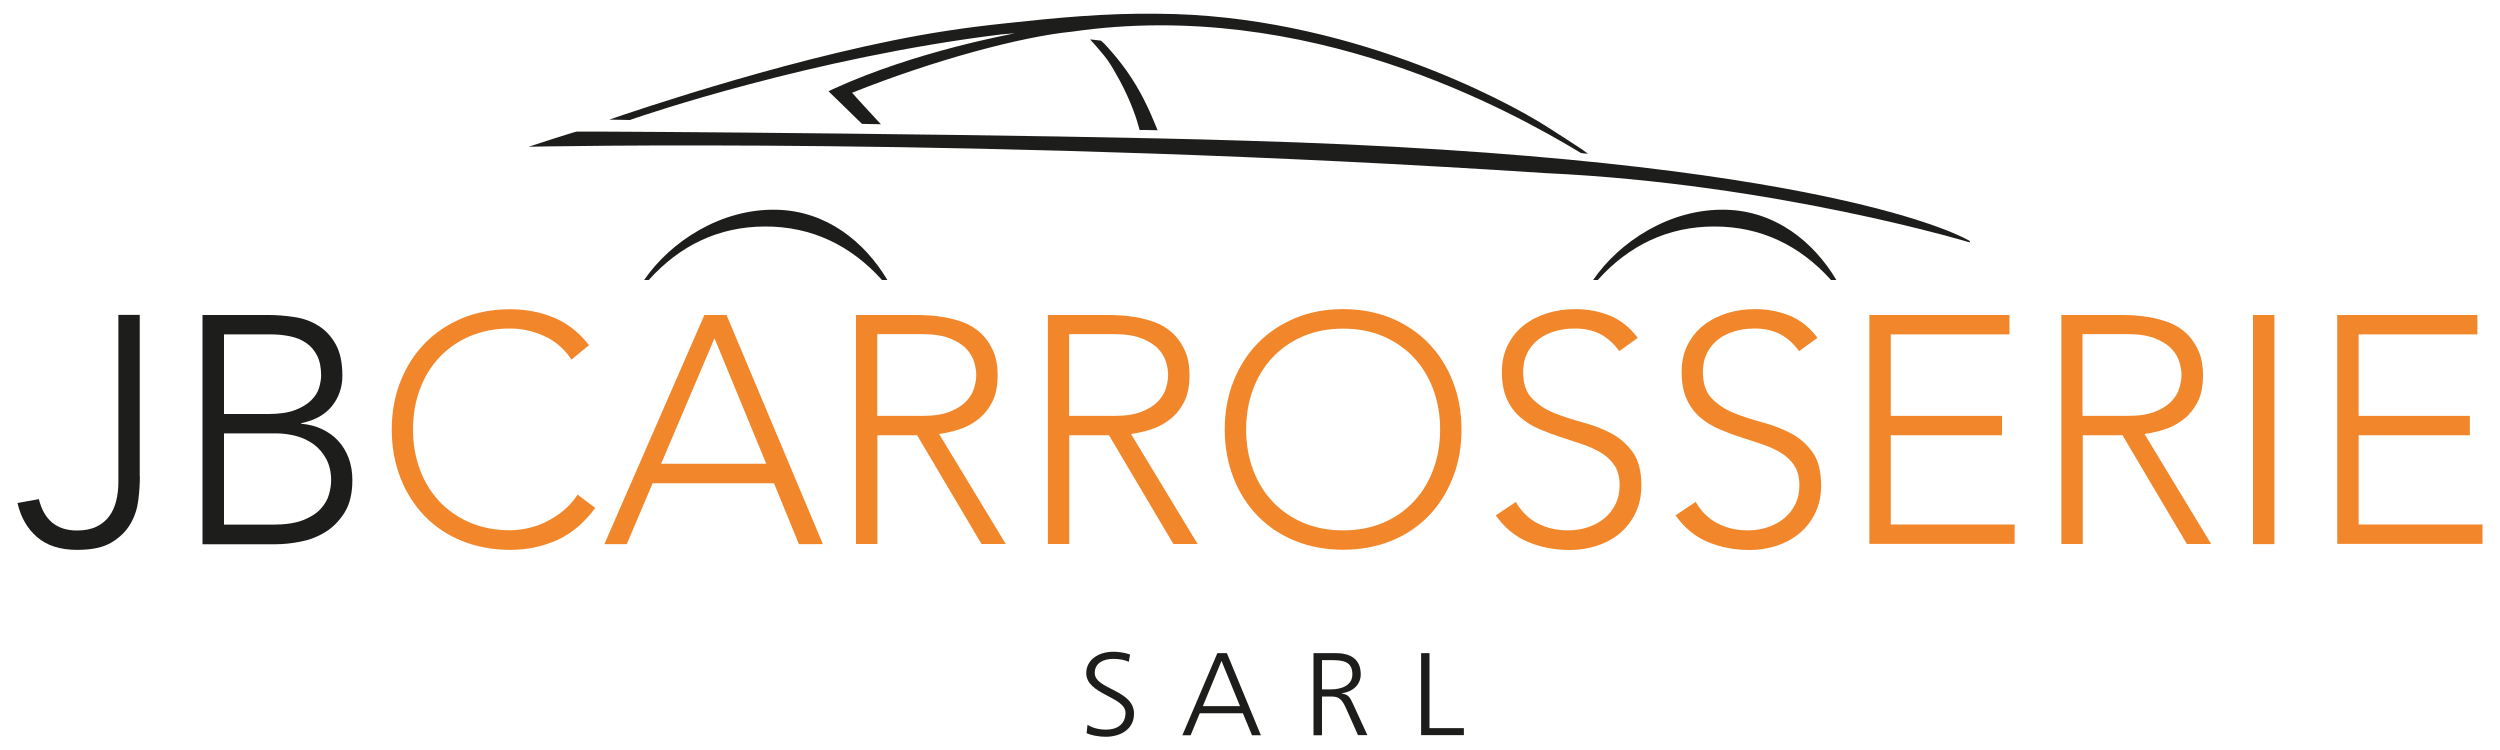 <?xml version="1.0" encoding="UTF-8"?><svg id="Calque_1" xmlns="http://www.w3.org/2000/svg" viewBox="0 0 200 60" width="200" height="60"><defs><style>.cls-1{fill:#f1862a;}.cls-2{fill:#1d1d1b;}</style></defs><path class="cls-2" d="M86.99,57.98c.4.24.87.39,1.51.39.84,0,1.54-.41,1.54-1.35,0-1.29-3.14-1.45-3.14-3.17,0-1.05.96-1.71,2.17-1.71.33,0,.87.05,1.34.22l-.11.59c-.3-.16-.78-.24-1.24-.24-.71,0-1.48.28-1.48,1.13,0,1.32,3.14,1.33,3.14,3.25,0,1.33-1.19,1.85-2.24,1.85-.67,0-1.19-.13-1.55-.28l.07-.67Z"/><path class="cls-2" d="M97.39,52.25h.76l2.72,6.57h-.71l-.73-1.76h-3.45l-.73,1.76h-.66l2.8-6.57ZM97.72,52.87l-1.49,3.62h2.97l-1.48-3.62Z"/><path class="cls-2" d="M105.08,52.25h1.77c1.22,0,2.01.5,2.01,1.7,0,.85-.68,1.41-1.52,1.51v.02c.55.07.67.35.88.79l1.17,2.54h-.75l-.99-2.22c-.39-.85-.69-.87-1.33-.87h-.56v3.1h-.68v-6.57ZM105.76,55.15h.72c.79,0,1.71-.29,1.71-1.2,0-1.07-.79-1.14-1.73-1.14h-.7v2.34Z"/><path class="cls-2" d="M113.68,52.25h.68v6h2.75v.56h-3.42v-6.57Z"/><path class="cls-2" d="M11.19,38.14c0,.55-.04,1.16-.12,1.84-.08.67-.28,1.31-.62,1.9-.34.6-.84,1.1-1.5,1.5-.66.41-1.59.61-2.78.61-1.35,0-2.41-.34-3.2-1.02-.79-.68-1.31-1.59-1.57-2.73l1.71-.31c.41,1.67,1.43,2.51,3.05,2.51.6,0,1.12-.1,1.54-.3.42-.2.76-.47,1.02-.82.26-.34.45-.75.57-1.23.12-.47.18-.99.18-1.54v-13.36h1.71v12.94Z"/><path class="cls-2" d="M16.21,25.2h5.28c.69,0,1.39.06,2.1.17.71.11,1.34.34,1.9.7.56.35,1.02.85,1.37,1.48.35.63.53,1.46.53,2.5,0,.93-.28,1.74-.83,2.43-.55.69-1.37,1.15-2.46,1.37v.05c.6.05,1.16.19,1.66.43s.93.54,1.29.93c.36.39.64.85.84,1.38.2.54.3,1.12.3,1.76,0,1.05-.2,1.91-.61,2.58-.41.66-.92,1.19-1.53,1.57-.61.38-1.28.64-1.99.78-.72.14-1.38.21-2.01.21h-5.85v-18.33ZM17.92,33.12h3.55c.88,0,1.6-.11,2.15-.32.55-.21.98-.48,1.29-.79s.52-.64.62-1c.1-.35.16-.68.16-.97,0-.64-.11-1.17-.32-1.59-.22-.42-.5-.76-.87-1.01-.36-.25-.79-.43-1.27-.53-.48-.1-.99-.16-1.53-.16h-3.78v6.37ZM17.92,41.97h3.91c1,0,1.81-.12,2.42-.36.61-.24,1.08-.54,1.41-.91.33-.36.55-.75.66-1.15.11-.41.17-.77.17-1.1,0-.67-.13-1.25-.39-1.73-.26-.48-.6-.88-1.01-1.18-.41-.3-.88-.52-1.41-.66s-1.06-.21-1.59-.21h-4.17v7.3Z"/><path class="cls-1" d="M47.61,40.65c-.88,1.19-1.9,2.04-3.05,2.56-1.16.52-2.41.78-3.75.78s-2.68-.24-3.84-.71c-1.17-.47-2.16-1.14-2.99-1.99s-1.48-1.87-1.94-3.05-.7-2.47-.7-3.87.23-2.68.7-3.86,1.11-2.19,1.94-3.04,1.82-1.52,2.99-2.01c1.16-.48,2.45-.72,3.84-.72,1.24,0,2.4.22,3.48.66,1.08.44,2.02,1.18,2.83,2.21l-1.4,1.16c-.57-.86-1.3-1.49-2.19-1.89s-1.8-.6-2.73-.6c-1.19,0-2.26.21-3.22.62-.96.41-1.77.98-2.45,1.71s-1.19,1.58-1.55,2.56c-.36.98-.54,2.05-.54,3.18s.18,2.2.54,3.18c.36.98.88,1.84,1.55,2.56s1.49,1.29,2.45,1.71c.96.41,2.03.62,3.22.62.47,0,.95-.06,1.45-.17.5-.11.99-.28,1.46-.52.47-.23.93-.53,1.36-.88.43-.35.81-.78,1.14-1.28l1.4,1.06Z"/><path class="cls-1" d="M56.36,25.2h1.76l7.71,18.33h-1.92l-1.99-4.87h-9.71l-2.07,4.87h-1.79l8-18.33ZM57.16,27.06l-4.27,10.04h8.41l-4.14-10.04Z"/><path class="cls-1" d="M68.47,25.2h4.81c.24,0,.57,0,.98.03.41.02.86.07,1.35.16.48.09.98.22,1.48.41.5.19.95.47,1.35.83.4.36.72.82.98,1.37.26.55.39,1.23.39,2.02,0,.88-.15,1.61-.45,2.17-.3.57-.68,1.03-1.14,1.38s-.96.62-1.51.79c-.55.17-1.08.29-1.58.36l5.33,8.8h-1.94l-5.15-8.7h-3.18v8.7h-1.71v-18.33ZM70.18,33.27h3.62c.9,0,1.63-.11,2.19-.34.56-.22,1-.5,1.31-.83s.52-.68.63-1.06c.11-.38.17-.72.17-1.04s-.06-.66-.17-1.04c-.11-.38-.32-.73-.63-1.06s-.75-.6-1.31-.83c-.56-.22-1.29-.34-2.19-.34h-3.62v6.52Z"/><path class="cls-1" d="M83.82,25.2h4.81c.24,0,.57,0,.98.03.41.02.86.07,1.35.16.48.09.98.22,1.48.41.5.19.95.47,1.35.83.4.36.72.82.98,1.37s.39,1.23.39,2.02c0,.88-.15,1.61-.45,2.17-.3.57-.68,1.03-1.14,1.38s-.96.62-1.51.79c-.55.17-1.08.29-1.58.36l5.33,8.8h-1.94l-5.15-8.7h-3.18v8.7h-1.71v-18.33ZM85.53,33.27h3.62c.9,0,1.63-.11,2.19-.34.56-.22,1-.5,1.31-.83s.52-.68.63-1.06c.11-.38.17-.72.17-1.04s-.06-.66-.17-1.04c-.11-.38-.32-.73-.63-1.06s-.75-.6-1.31-.83c-.56-.22-1.29-.34-2.19-.34h-3.62v6.52Z"/><path class="cls-1" d="M97.98,34.36c0-1.4.23-2.68.7-3.86s1.11-2.19,1.94-3.04c.83-.85,1.82-1.52,2.99-2.01s2.45-.72,3.84-.72,2.68.24,3.84.72,2.16,1.15,2.99,2.01c.83.85,1.48,1.87,1.94,3.04s.7,2.46.7,3.86-.23,2.69-.7,3.87-1.11,2.2-1.94,3.05c-.83.85-1.82,1.52-2.99,1.99-1.16.47-2.45.71-3.84.71s-2.68-.24-3.84-.71c-1.16-.47-2.16-1.14-2.99-1.99-.83-.85-1.48-1.87-1.94-3.05s-.7-2.47-.7-3.87ZM99.69,34.36c0,1.14.18,2.2.54,3.18.36.98.88,1.84,1.55,2.56.67.72,1.49,1.29,2.45,1.71.96.41,2.03.62,3.22.62s2.27-.21,3.22-.62c.96-.41,1.77-.98,2.45-1.71.67-.72,1.19-1.58,1.55-2.56.36-.98.54-2.04.54-3.18s-.18-2.2-.54-3.18c-.36-.98-.88-1.84-1.55-2.56-.67-.72-1.49-1.29-2.45-1.71-.96-.41-2.03-.62-3.22-.62s-2.27.21-3.22.62c-.96.41-1.77.98-2.45,1.71-.67.72-1.19,1.58-1.55,2.56-.36.98-.54,2.05-.54,3.18Z"/><path class="cls-1" d="M121.25,40.13c.45.78,1.03,1.36,1.75,1.73.72.38,1.53.57,2.45.57.57,0,1.1-.09,1.61-.26.5-.17.94-.41,1.31-.72.37-.31.66-.69.88-1.13.21-.44.32-.94.32-1.49,0-.64-.13-1.16-.4-1.58-.27-.41-.63-.75-1.07-1.02-.45-.27-.95-.5-1.51-.69-.56-.19-1.14-.38-1.73-.57-.59-.19-1.17-.41-1.73-.65-.56-.24-1.07-.56-1.51-.94s-.81-.88-1.07-1.46c-.27-.59-.4-1.31-.4-2.17,0-.81.16-1.53.48-2.16.32-.63.75-1.16,1.29-1.58.54-.42,1.17-.74,1.88-.96s1.45-.32,2.23-.32c1,0,1.93.18,2.78.53.85.35,1.59.94,2.21,1.77l-1.48,1.06c-.43-.6-.94-1.06-1.51-1.36-.58-.3-1.26-.45-2.06-.45-.55,0-1.08.07-1.58.22-.5.15-.94.36-1.31.65s-.67.64-.89,1.07c-.22.43-.34.94-.34,1.53,0,.92.23,1.62.7,2.11s1.05.88,1.75,1.17c.7.28,1.46.53,2.28.75.82.22,1.58.5,2.28.87.7.36,1.28.87,1.75,1.51s.7,1.54.7,2.68c0,.83-.16,1.56-.47,2.2-.31.64-.73,1.18-1.25,1.62-.53.44-1.14.77-1.83,1-.69.22-1.41.34-2.15.34-1.21,0-2.32-.21-3.34-.63-1.02-.42-1.89-1.13-2.61-2.14l1.63-1.09Z"/><path class="cls-1" d="M135.64,40.13c.45.78,1.03,1.36,1.75,1.73.72.38,1.53.57,2.45.57.57,0,1.1-.09,1.6-.26s.94-.41,1.31-.72.66-.69.88-1.13.32-.94.32-1.49c0-.64-.13-1.16-.4-1.58-.27-.41-.63-.75-1.07-1.02-.45-.27-.95-.5-1.51-.69-.56-.19-1.14-.38-1.73-.57-.6-.19-1.17-.41-1.73-.65-.56-.24-1.07-.56-1.51-.94s-.81-.88-1.07-1.46c-.27-.59-.4-1.31-.4-2.17,0-.81.16-1.53.48-2.16.32-.63.75-1.16,1.29-1.58.54-.42,1.17-.74,1.88-.96.71-.22,1.45-.32,2.23-.32,1,0,1.93.18,2.78.53s1.59.94,2.21,1.77l-1.48,1.06c-.43-.6-.94-1.06-1.51-1.36-.58-.3-1.26-.45-2.06-.45-.55,0-1.08.07-1.58.22-.5.15-.94.36-1.31.65s-.67.64-.89,1.07-.34.94-.34,1.53c0,.92.23,1.62.7,2.11s1.05.88,1.75,1.17c.7.28,1.46.53,2.28.75s1.58.5,2.28.87c.7.36,1.28.87,1.75,1.51s.7,1.54.7,2.68c0,.83-.16,1.56-.47,2.2-.31.64-.73,1.18-1.26,1.62-.53.44-1.13.77-1.82,1-.69.22-1.41.34-2.15.34-1.21,0-2.32-.21-3.34-.63-1.02-.42-1.89-1.13-2.61-2.14l1.63-1.09Z"/><path class="cls-1" d="M149.55,25.2h11.21v1.55h-9.5v6.52h8.9v1.55h-8.9v7.14h9.91v1.55h-11.62v-18.33Z"/><path class="cls-1" d="M164.9,25.2h4.81c.24,0,.57,0,.98.03.41.02.86.07,1.35.16.48.09.97.22,1.48.41.5.19.95.47,1.35.83.4.36.72.82.98,1.37.26.55.39,1.23.39,2.02,0,.88-.15,1.61-.45,2.17-.3.57-.68,1.03-1.14,1.38s-.96.62-1.51.79c-.55.17-1.08.29-1.58.36l5.33,8.8h-1.94l-5.15-8.7h-3.18v8.7h-1.71v-18.33ZM166.6,33.27h3.62c.9,0,1.63-.11,2.19-.34.56-.22,1-.5,1.31-.83s.52-.68.63-1.06c.11-.38.17-.72.17-1.04s-.06-.66-.17-1.04c-.11-.38-.32-.73-.63-1.06s-.75-.6-1.31-.83c-.56-.22-1.29-.34-2.19-.34h-3.62v6.52Z"/><path class="cls-1" d="M180.24,25.2h1.71v18.33h-1.71v-18.33Z"/><path class="cls-1" d="M186.98,25.2h11.21v1.55h-9.5v6.52h8.9v1.55h-8.9v7.14h9.91v1.55h-11.62v-18.33Z"/><path class="cls-2" d="M46.13,10.53c-.21.02-3.84,1.21-3.84,1.21,0,0,36.82-.82,81.35,2.11,18.41.85,33.81,5.51,33.93,5.54,0,0,.02-.1.03-.1-.16-.12-11.19-6.71-58.17-8.04-15.52-.5-51.62-.76-53.3-.72Z"/><path class="cls-2" d="M127.82,22.4c2.49-2.77,5.59-4.27,9.3-4.28s6.85,1.49,9.36,4.28h.43c-1.82-3.06-4.87-5.52-8.83-5.62-4.51-.12-8.56,2.59-10.63,5.62h.37Z"/><path class="cls-2" d="M51.9,22.4c2.49-2.77,5.59-4.27,9.3-4.28s6.85,1.49,9.36,4.28h.43c-1.82-3.06-4.87-5.52-8.83-5.62-4.51-.12-8.56,2.59-10.63,5.62h.37Z"/><path class="cls-2" d="M91.54,8.01c-.87-1.7-1.84-3.06-3.16-4.48-.09-.1-.31-.28-.31-.28-.04,0-.52-.07-.86-.1.13.17.19.21.4.45,1.05,1.21,1.13,1.34,1.98,2.86.92,1.73,1.37,3.12,1.58,3.94h.43s1.01.02,1.01.02c-.32-.78-.69-1.67-1.07-2.4Z"/><path class="cls-2" d="M50.44,9.58c1-.35,14.54-4.97,29.68-6.83.29-.03.78-.07,1.07-.09-.2.07-7.85,1.4-14.51,4.45-.12.06-.23.11-.4.19l2.68,2.61,1.51.03c-.41-.45-1.91-2.06-2.3-2.52,6.47-2.59,13.55-4.5,17.62-4.89,18.78-2.72,35.02,6.29,40.7,9.72.18.02.37.03.55.05-.2-.15-.47-.34-.54-.39-.92-.6-1.84-1.2-2.77-1.79-3.3-2.11-16.13-8.95-31.11-9.02-4.16-.06-8.1.32-12.23.77-1.58.17-3.16.36-4.74.61-11.11,1.7-24.88,6.39-26.91,7.09l1.71.03Z"/></svg>